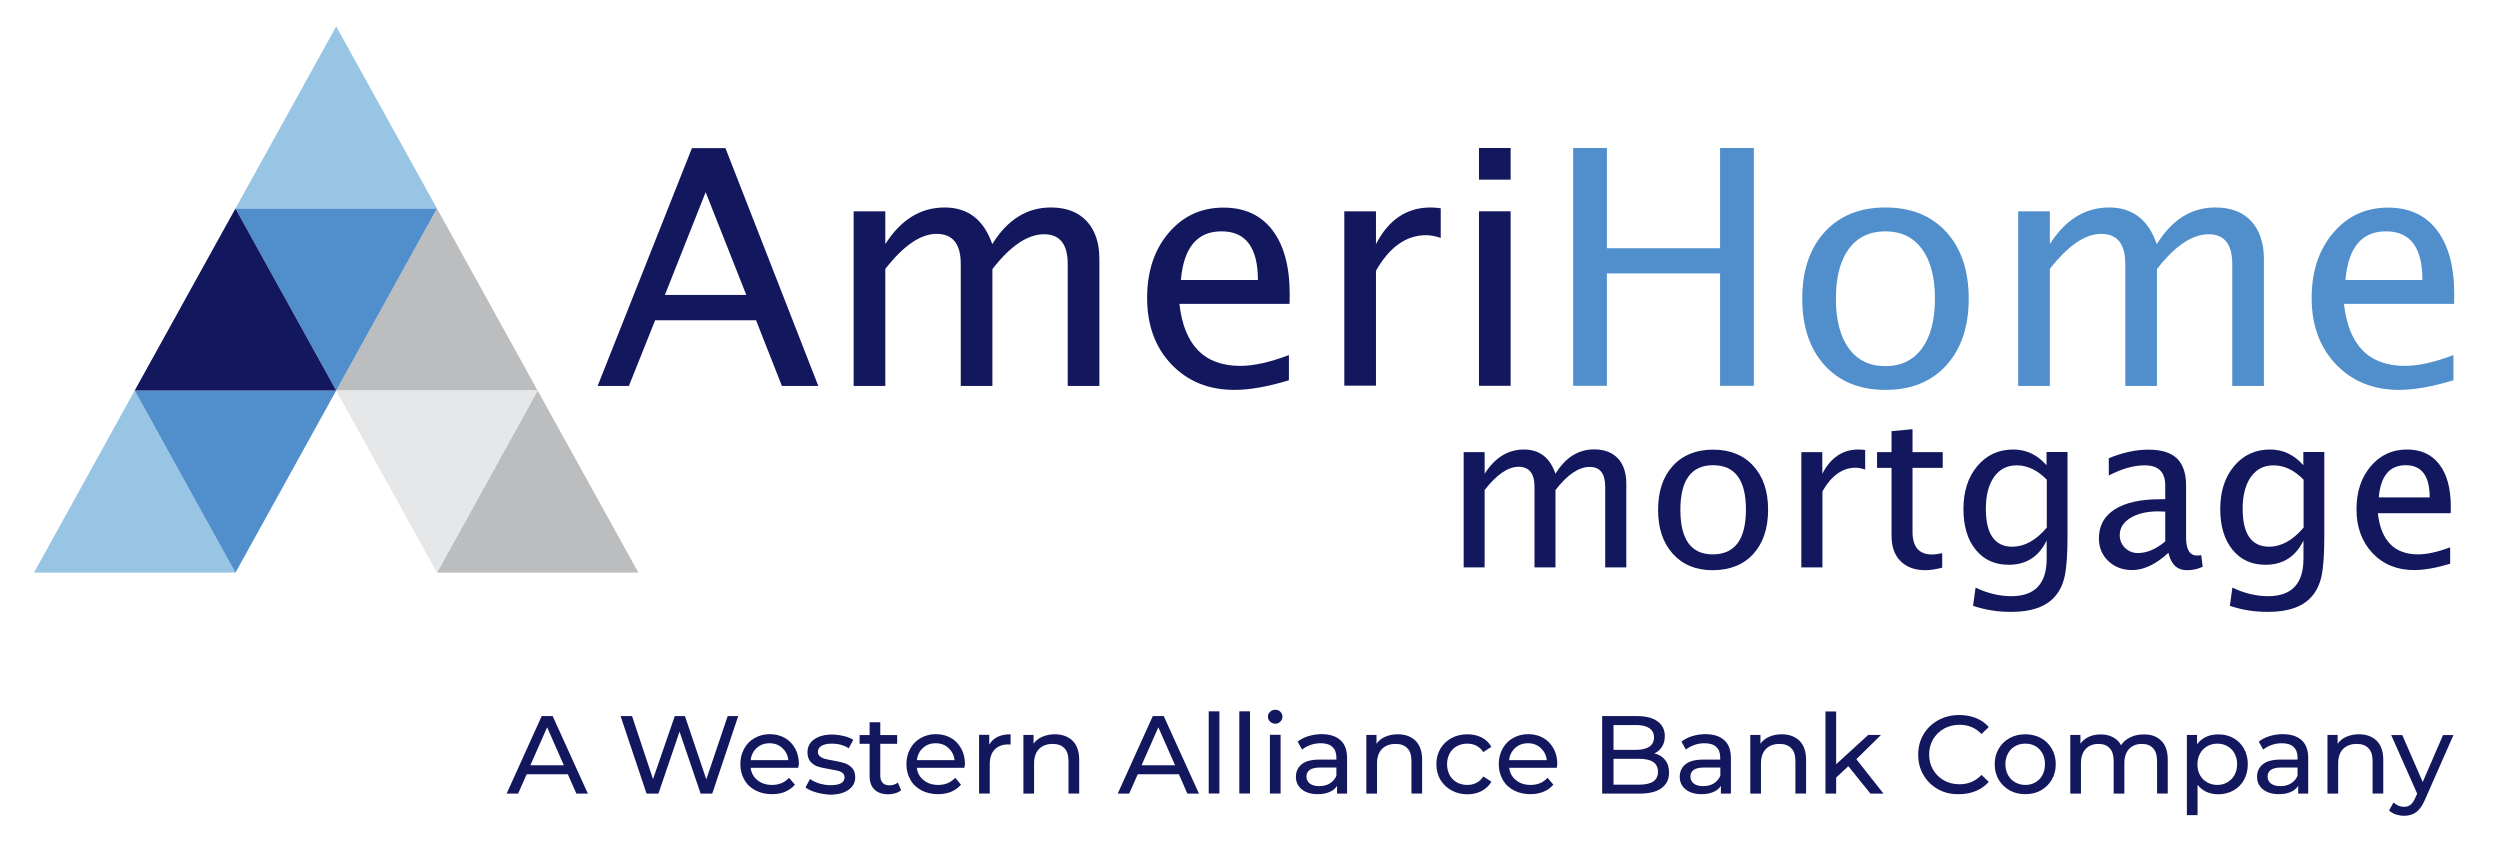 <?xml version="1.0" encoding="utf-8"?>
<!-- Generator: Adobe Illustrator 26.3.1, SVG Export Plug-In . SVG Version: 6.00 Build 0)  -->
<svg version="1.1" xmlns="http://www.w3.org/2000/svg" xmlns:xlink="http://www.w3.org/1999/xlink" x="0px" y="0px"
	 viewBox="0 0 189.54 63.99" style="enable-background:new 0 0 189.54 63.99;" xml:space="preserve">
<style type="text/css">
	.st0{opacity:0.6;fill:#569FD3;}
	.st1{fill:#BBBDBF;}
	.st2{fill:#508FCC;}
	.st3{fill:#E6E7E8;}
	.st4{fill:#12175E;}
	.st5{display:none;}
	.st6{display:inline;}
	.st7{fill:#FFFFFF;}
</style>
<g id="Layer_1">
	<polygon class="st0" points="2.58,43.41 10.21,29.61 17.85,43.41 	"/>
	<polygon class="st1" points="33.13,43.41 40.76,29.61 48.4,43.41 	"/>
	<polygon class="st0" points="17.85,15.81 25.49,2 33.13,15.81 	"/>
	<polygon class="st1" points="25.49,29.61 33.13,15.81 40.76,29.61 	"/>
	<polygon class="st2" points="25.49,29.61 17.85,43.42 10.21,29.61 	"/>
	<polygon class="st3" points="40.76,29.61 33.13,43.42 25.49,29.61 	"/>
	<polygon class="st2" points="33.13,15.81 25.49,29.61 17.85,15.81 	"/>
	<polygon class="st4" points="10.21,29.61 17.85,15.81 25.49,29.61 	"/>
	<g>
		<path class="st4" d="M45.31,29.26l7.15-18.03H55l7.04,18.03h-2.76l-1.96-4.98h-7.65l-1.99,4.98H45.31z M50.41,22.36h6.17
			l-3.08-7.79L50.41,22.36z"/>
		<path class="st4" d="M64.72,29.26V16.02h2.4v2.49c1.17-1.85,2.67-2.78,4.5-2.78c1.77,0,2.97,0.93,3.61,2.78
			c1.14-1.85,2.62-2.78,4.44-2.78c1.16,0,2.07,0.34,2.71,1.03c0.65,0.69,0.97,1.65,0.97,2.88v9.62h-2.4v-9.24
			c0-1.51-0.6-2.26-1.79-2.26c-1.25,0-2.55,0.88-3.92,2.64v8.86h-2.4v-9.25c0-1.52-0.61-2.28-1.83-2.28c-1.21,0-2.51,0.89-3.89,2.66
			v8.87H64.72z"/>
		<path class="st4" d="M97.72,28.83c-1.61,0.49-2.99,0.73-4.13,0.73c-1.96,0-3.55-0.65-4.78-1.94c-1.23-1.29-1.84-2.97-1.84-5.03
			c0-2,0.54-3.65,1.63-4.93c1.08-1.28,2.47-1.92,4.16-1.92c1.6,0,2.84,0.57,3.71,1.71c0.87,1.14,1.31,2.76,1.31,4.86l-0.01,0.73
			h-8.35c0.35,3.14,1.89,4.7,4.62,4.7c1,0,2.23-0.27,3.68-0.82V28.83z M89.53,21.23h5.84c0-2.46-0.92-3.69-2.75-3.69
			C90.77,17.53,89.74,18.77,89.53,21.23z"/>
		<path class="st4" d="M101.92,29.26V16.02h2.4v2.49c0.95-1.85,2.33-2.78,4.14-2.78c0.24,0,0.5,0.02,0.77,0.06v2.25
			c-0.41-0.14-0.78-0.21-1.1-0.21c-1.52,0-2.79,0.9-3.81,2.7v8.71H101.92z"/>
		<path class="st4" d="M112.13,13.62v-2.4h2.4v2.4H112.13z M112.13,29.26V16.02h2.4v13.23H112.13z"/>
		<path class="st2" d="M119.27,29.26V11.22h2.56v7.6h8.58v-7.6h2.56v18.03h-2.56v-8.52h-8.58v8.52H119.27z"/>
		<path class="st2" d="M142.95,29.56c-1.94,0-3.48-0.62-4.61-1.86c-1.13-1.24-1.7-2.93-1.7-5.06c0-2.13,0.57-3.81,1.7-5.05
			c1.13-1.24,2.67-1.86,4.61-1.86s3.48,0.62,4.61,1.86c1.13,1.24,1.7,2.92,1.7,5.05c0,2.13-0.57,3.81-1.7,5.06
			C146.43,28.94,144.89,29.56,142.95,29.56z M142.94,27.76c1.19,0,2.12-0.45,2.77-1.34c0.66-0.89,0.99-2.15,0.99-3.78
			c0-1.62-0.33-2.88-0.99-3.77s-1.58-1.33-2.77-1.33s-2.11,0.44-2.77,1.33c-0.65,0.89-0.98,2.15-0.98,3.77
			c0,1.62,0.33,2.88,0.98,3.78C140.83,27.31,141.75,27.76,142.94,27.76z"/>
		<path class="st2" d="M153.01,29.26V16.02h2.4v2.49c1.17-1.85,2.67-2.78,4.5-2.78c1.77,0,2.97,0.93,3.61,2.78
			c1.14-1.85,2.62-2.78,4.44-2.78c1.16,0,2.07,0.34,2.71,1.03s0.97,1.65,0.97,2.88v9.62h-2.4v-9.24c0-1.51-0.6-2.26-1.79-2.26
			c-1.25,0-2.55,0.88-3.92,2.64v8.86h-2.4v-9.25c0-1.52-0.61-2.28-1.83-2.28c-1.21,0-2.51,0.89-3.89,2.66v8.87H153.01z"/>
		<path class="st2" d="M186.01,28.83c-1.61,0.49-2.99,0.73-4.13,0.73c-1.96,0-3.55-0.65-4.78-1.94c-1.23-1.29-1.84-2.97-1.84-5.03
			c0-2,0.54-3.65,1.63-4.93c1.08-1.28,2.47-1.92,4.16-1.92c1.6,0,2.84,0.57,3.71,1.71c0.87,1.14,1.31,2.76,1.31,4.86l-0.01,0.73
			h-8.35c0.35,3.14,1.89,4.7,4.62,4.7c1,0,2.23-0.27,3.68-0.82V28.83z M177.82,21.23h5.84c0-2.46-0.92-3.69-2.75-3.69
			C179.06,17.53,178.03,18.77,177.82,21.23z"/>
	</g>
	<g>
		<path class="st4" d="M43.05,58.7h-3.12l-0.65,1.47h-0.87l2.66-5.88h0.83l2.67,5.88H43.7L43.05,58.7z M42.75,58.02l-1.27-2.88
			l-1.27,2.88H42.75z"/>
		<path class="st4" d="M55.97,54.29L54,60.17h-0.88l-1.6-4.7l-1.6,4.7h-0.9l-1.97-5.88h0.87l1.59,4.78l1.65-4.78h0.77l1.62,4.8
			l1.62-4.8H55.97z"/>
		<path class="st4" d="M60.52,58.21h-3.61c0.05,0.39,0.22,0.71,0.52,0.94c0.29,0.24,0.66,0.36,1.1,0.36c0.53,0,0.96-0.18,1.29-0.54
			l0.45,0.52c-0.2,0.23-0.45,0.41-0.75,0.54s-0.63,0.18-1,0.18c-0.47,0-0.89-0.1-1.25-0.29c-0.36-0.19-0.65-0.46-0.84-0.81
			c-0.2-0.35-0.3-0.74-0.3-1.18c0-0.43,0.1-0.82,0.29-1.17s0.46-0.62,0.8-0.81c0.34-0.19,0.72-0.29,1.15-0.29
			c0.42,0,0.8,0.1,1.14,0.29c0.33,0.19,0.59,0.46,0.78,0.81s0.28,0.74,0.28,1.19C60.54,58.03,60.53,58.11,60.52,58.21z M57.37,56.71
			c-0.26,0.24-0.41,0.54-0.46,0.92h2.86c-0.04-0.38-0.2-0.68-0.46-0.92s-0.58-0.36-0.97-0.36C57.95,56.35,57.63,56.47,57.37,56.71z"
			/>
		<path class="st4" d="M61.86,60.07c-0.34-0.1-0.6-0.22-0.79-0.37l0.34-0.64c0.2,0.14,0.43,0.25,0.71,0.34
			c0.28,0.08,0.56,0.13,0.85,0.13c0.71,0,1.06-0.2,1.06-0.6c0-0.13-0.05-0.24-0.14-0.32c-0.1-0.08-0.21-0.14-0.36-0.17
			c-0.14-0.04-0.35-0.08-0.61-0.12c-0.36-0.06-0.65-0.12-0.88-0.19s-0.42-0.2-0.58-0.37c-0.16-0.17-0.24-0.42-0.24-0.73
			c0-0.4,0.17-0.73,0.5-0.97c0.34-0.24,0.79-0.37,1.35-0.37c0.3,0,0.59,0.04,0.89,0.11s0.54,0.17,0.73,0.29l-0.34,0.64
			c-0.36-0.23-0.79-0.35-1.29-0.35c-0.34,0-0.6,0.06-0.78,0.17c-0.18,0.11-0.27,0.26-0.27,0.45c0,0.15,0.05,0.26,0.15,0.34
			c0.1,0.08,0.22,0.15,0.37,0.19c0.15,0.04,0.36,0.08,0.63,0.13c0.36,0.06,0.65,0.13,0.87,0.2c0.22,0.07,0.41,0.19,0.57,0.36
			c0.16,0.17,0.24,0.4,0.24,0.71c0,0.4-0.17,0.72-0.52,0.96c-0.34,0.24-0.81,0.36-1.41,0.36C62.54,60.22,62.19,60.17,61.86,60.07z"
			/>
		<path class="st4" d="M68.32,59.91c-0.12,0.1-0.26,0.18-0.44,0.23c-0.17,0.05-0.35,0.08-0.54,0.08c-0.45,0-0.79-0.12-1.04-0.36
			c-0.25-0.24-0.37-0.58-0.37-1.03v-2.44h-0.76v-0.66h0.76v-0.97h0.81v0.97h1.28v0.66h-1.28v2.41c0,0.24,0.06,0.43,0.18,0.55
			c0.12,0.13,0.29,0.19,0.52,0.19c0.25,0,0.46-0.07,0.63-0.21L68.32,59.91z"/>
		<path class="st4" d="M73.12,58.21h-3.61c0.05,0.39,0.22,0.71,0.52,0.94c0.29,0.24,0.66,0.36,1.1,0.36c0.53,0,0.96-0.18,1.29-0.54
			l0.44,0.52c-0.2,0.23-0.45,0.41-0.75,0.54c-0.3,0.12-0.63,0.18-1,0.18c-0.47,0-0.89-0.1-1.25-0.29c-0.36-0.19-0.65-0.46-0.84-0.81
			c-0.2-0.35-0.3-0.74-0.3-1.18c0-0.43,0.1-0.82,0.29-1.17s0.46-0.62,0.8-0.81c0.34-0.19,0.72-0.29,1.15-0.29s0.81,0.1,1.14,0.29
			c0.33,0.19,0.59,0.46,0.78,0.81s0.28,0.74,0.28,1.19C73.14,58.03,73.13,58.11,73.12,58.21z M69.97,56.71
			c-0.26,0.24-0.41,0.54-0.46,0.92h2.86c-0.04-0.38-0.2-0.68-0.46-0.92c-0.26-0.24-0.58-0.36-0.97-0.36
			C70.55,56.35,70.23,56.47,69.97,56.71z"/>
		<path class="st4" d="M75.62,55.87c0.27-0.13,0.61-0.2,1-0.2v0.78c-0.04-0.01-0.11-0.01-0.18-0.01c-0.44,0-0.78,0.13-1.03,0.39
			s-0.37,0.63-0.37,1.11v2.22h-0.81v-4.45H75v0.75C75.14,56.2,75.35,56.01,75.62,55.87z"/>
		<path class="st4" d="M81.32,56.16c0.33,0.33,0.5,0.81,0.5,1.44v2.56h-0.81V57.7c0-0.43-0.1-0.76-0.31-0.97
			c-0.21-0.22-0.5-0.33-0.89-0.33c-0.44,0-0.78,0.13-1.03,0.38s-0.38,0.62-0.38,1.1v2.29h-0.81v-4.45h0.77v0.67
			c0.16-0.23,0.38-0.41,0.66-0.53s0.59-0.19,0.95-0.19C80.53,55.67,80.98,55.84,81.32,56.16z"/>
		<path class="st4" d="M89.38,58.7h-3.12l-0.65,1.47h-0.87l2.66-5.88h0.83l2.67,5.88h-0.88L89.38,58.7z M89.09,58.02l-1.27-2.88
			l-1.27,2.88H89.09z"/>
		<path class="st4" d="M91.64,53.93h0.81v6.23h-0.81V53.93z"/>
		<path class="st4" d="M93.96,53.93h0.81v6.23h-0.81V53.93z"/>
		<path class="st4" d="M96.29,54.71c-0.1-0.1-0.16-0.22-0.16-0.37s0.05-0.27,0.16-0.37c0.1-0.1,0.23-0.16,0.39-0.16
			c0.16,0,0.29,0.05,0.39,0.15c0.1,0.1,0.16,0.22,0.16,0.37c0,0.15-0.05,0.28-0.16,0.38c-0.1,0.1-0.23,0.16-0.39,0.16
			C96.53,54.86,96.4,54.81,96.29,54.71z M96.28,55.71h0.81v4.45h-0.81V55.71z"/>
		<path class="st4" d="M101.64,56.13c0.33,0.3,0.49,0.75,0.49,1.35v2.69h-0.76v-0.59c-0.13,0.21-0.33,0.37-0.58,0.47
			c-0.25,0.11-0.54,0.16-0.89,0.16c-0.5,0-0.9-0.12-1.2-0.36c-0.3-0.24-0.45-0.56-0.45-0.95c0-0.39,0.14-0.71,0.43-0.95
			c0.29-0.24,0.74-0.36,1.36-0.36h1.28v-0.16c0-0.35-0.1-0.61-0.3-0.8c-0.2-0.19-0.5-0.28-0.89-0.28c-0.26,0-0.52,0.04-0.77,0.13
			s-0.46,0.2-0.64,0.35l-0.34-0.6c0.23-0.18,0.5-0.33,0.82-0.42c0.32-0.1,0.66-0.15,1.02-0.15
			C100.84,55.67,101.31,55.82,101.64,56.13z M100.83,59.39c0.22-0.14,0.39-0.33,0.49-0.58v-0.62h-1.24c-0.68,0-1.03,0.23-1.03,0.69
			c0,0.22,0.09,0.4,0.26,0.53c0.17,0.13,0.41,0.19,0.72,0.19C100.34,59.6,100.61,59.53,100.83,59.39z"/>
		<path class="st4" d="M107.32,56.16c0.33,0.33,0.5,0.81,0.5,1.44v2.56h-0.81V57.7c0-0.43-0.1-0.76-0.31-0.97
			c-0.21-0.22-0.5-0.33-0.89-0.33c-0.44,0-0.78,0.13-1.03,0.38s-0.38,0.62-0.38,1.1v2.29h-0.81v-4.45h0.77v0.67
			c0.16-0.23,0.38-0.41,0.66-0.53s0.59-0.19,0.95-0.19C106.54,55.67,106.99,55.84,107.32,56.16z"/>
		<path class="st4" d="M110.04,59.92c-0.36-0.2-0.63-0.47-0.84-0.81c-0.2-0.34-0.3-0.73-0.3-1.17c0-0.44,0.1-0.83,0.3-1.17
			c0.2-0.34,0.48-0.61,0.84-0.81c0.36-0.19,0.76-0.29,1.21-0.29c0.4,0,0.76,0.08,1.08,0.24c0.32,0.16,0.56,0.4,0.74,0.71l-0.61,0.4
			c-0.14-0.21-0.31-0.37-0.52-0.48c-0.21-0.11-0.44-0.16-0.69-0.16c-0.29,0-0.55,0.06-0.79,0.19s-0.42,0.31-0.55,0.55
			c-0.13,0.24-0.2,0.51-0.2,0.82c0,0.31,0.07,0.59,0.2,0.83c0.13,0.24,0.31,0.42,0.55,0.55c0.23,0.13,0.49,0.19,0.79,0.19
			c0.25,0,0.48-0.05,0.69-0.16c0.21-0.11,0.38-0.27,0.52-0.48l0.61,0.39c-0.17,0.31-0.42,0.54-0.74,0.71s-0.68,0.25-1.08,0.25
			C110.8,60.22,110.4,60.12,110.04,59.92z"/>
		<path class="st4" d="M118.03,58.21h-3.61c0.05,0.39,0.22,0.71,0.52,0.94c0.29,0.24,0.66,0.36,1.1,0.36c0.53,0,0.96-0.18,1.29-0.54
			l0.44,0.52c-0.2,0.23-0.45,0.41-0.75,0.54c-0.3,0.12-0.63,0.18-1,0.18c-0.47,0-0.89-0.1-1.25-0.29c-0.36-0.19-0.65-0.46-0.84-0.81
			c-0.2-0.35-0.3-0.74-0.3-1.18c0-0.43,0.1-0.82,0.29-1.17s0.46-0.62,0.8-0.81c0.34-0.19,0.72-0.29,1.15-0.29s0.81,0.1,1.14,0.29
			c0.33,0.19,0.59,0.46,0.78,0.81s0.28,0.74,0.28,1.19C118.04,58.03,118.04,58.11,118.03,58.21z M114.87,56.71
			c-0.26,0.24-0.41,0.54-0.46,0.92h2.86c-0.04-0.38-0.2-0.68-0.46-0.92c-0.26-0.24-0.58-0.36-0.97-0.36
			C115.46,56.35,115.13,56.47,114.87,56.71z"/>
		<path class="st4" d="M126.25,57.63c0.2,0.25,0.29,0.56,0.29,0.95c0,0.51-0.19,0.9-0.58,1.18s-0.94,0.41-1.68,0.41h-2.81v-5.88
			h2.64c0.67,0,1.19,0.13,1.56,0.4c0.37,0.27,0.55,0.64,0.55,1.12c0,0.31-0.07,0.57-0.21,0.8s-0.33,0.39-0.58,0.51
			C125.79,57.21,126.06,57.38,126.25,57.63z M122.33,54.97v1.88h1.72c0.43,0,0.76-0.08,1-0.24c0.23-0.16,0.35-0.39,0.35-0.7
			s-0.12-0.54-0.35-0.7c-0.23-0.16-0.56-0.24-1-0.24H122.33z M125.34,59.25c0.24-0.16,0.36-0.4,0.36-0.74
			c0-0.66-0.48-0.98-1.44-0.98h-1.93v1.96h1.93C124.74,59.49,125.1,59.41,125.34,59.25z"/>
		<path class="st4" d="M130.74,56.13c0.33,0.3,0.49,0.75,0.49,1.35v2.69h-0.76v-0.59c-0.13,0.21-0.33,0.37-0.58,0.47
			c-0.25,0.11-0.54,0.16-0.89,0.16c-0.5,0-0.9-0.12-1.2-0.36c-0.3-0.24-0.45-0.56-0.45-0.95c0-0.39,0.14-0.71,0.43-0.95
			c0.29-0.24,0.74-0.36,1.36-0.36h1.28v-0.16c0-0.35-0.1-0.61-0.3-0.8c-0.2-0.19-0.5-0.28-0.89-0.28c-0.26,0-0.52,0.04-0.77,0.13
			s-0.46,0.2-0.64,0.35l-0.34-0.6c0.23-0.18,0.5-0.33,0.82-0.42c0.32-0.1,0.66-0.15,1.02-0.15
			C129.94,55.67,130.41,55.82,130.74,56.13z M129.94,59.39c0.22-0.14,0.39-0.33,0.49-0.58v-0.62h-1.24c-0.68,0-1.03,0.23-1.03,0.69
			c0,0.22,0.09,0.4,0.26,0.53c0.17,0.13,0.41,0.19,0.72,0.19C129.45,59.6,129.71,59.53,129.94,59.39z"/>
		<path class="st4" d="M136.43,56.16c0.33,0.33,0.5,0.81,0.5,1.44v2.56h-0.81V57.7c0-0.43-0.1-0.76-0.31-0.97
			c-0.21-0.22-0.5-0.33-0.89-0.33c-0.44,0-0.78,0.13-1.03,0.38s-0.38,0.62-0.38,1.1v2.29h-0.81v-4.45h0.77v0.67
			c0.16-0.23,0.38-0.41,0.66-0.53s0.59-0.19,0.95-0.19C135.65,55.67,136.09,55.84,136.43,56.16z"/>
		<path class="st4" d="M140.13,58.09l-0.92,0.86v1.22h-0.81v-6.23h0.81v4l2.43-2.22h0.97l-1.87,1.84l2.06,2.61h-0.99L140.13,58.09z"
			/>
		<path class="st4" d="M146.94,59.84c-0.47-0.26-0.84-0.62-1.11-1.08s-0.4-0.97-0.4-1.54s0.13-1.08,0.4-1.54s0.64-0.81,1.12-1.08
			c0.48-0.26,1.01-0.39,1.6-0.39c0.46,0,0.88,0.08,1.26,0.23c0.38,0.15,0.71,0.38,0.97,0.68l-0.55,0.53
			c-0.44-0.46-0.99-0.7-1.66-0.7c-0.44,0-0.83,0.1-1.18,0.29c-0.35,0.2-0.63,0.47-0.83,0.81c-0.2,0.34-0.3,0.73-0.3,1.16
			s0.1,0.81,0.3,1.15c0.2,0.34,0.47,0.61,0.83,0.81c0.35,0.2,0.75,0.29,1.18,0.29c0.66,0,1.21-0.24,1.66-0.71l0.55,0.53
			c-0.27,0.3-0.59,0.53-0.98,0.69s-0.8,0.24-1.26,0.24C147.94,60.23,147.41,60.1,146.94,59.84z"/>
		<path class="st4" d="M152.36,59.92c-0.35-0.2-0.63-0.47-0.83-0.81c-0.2-0.34-0.3-0.73-0.3-1.17c0-0.44,0.1-0.83,0.3-1.17
			c0.2-0.34,0.47-0.61,0.83-0.81c0.35-0.19,0.75-0.29,1.19-0.29s0.84,0.1,1.19,0.29c0.35,0.19,0.62,0.46,0.82,0.81
			c0.2,0.34,0.3,0.74,0.3,1.17c0,0.44-0.1,0.83-0.3,1.17c-0.2,0.34-0.47,0.61-0.82,0.81c-0.35,0.2-0.75,0.29-1.19,0.29
			S152.71,60.12,152.36,59.92z M154.32,59.31c0.23-0.13,0.41-0.32,0.53-0.55c0.13-0.24,0.19-0.51,0.19-0.82
			c0-0.31-0.06-0.58-0.19-0.82c-0.13-0.24-0.31-0.42-0.53-0.55c-0.23-0.13-0.48-0.19-0.77-0.19c-0.29,0-0.54,0.06-0.77,0.19
			c-0.23,0.13-0.41,0.31-0.54,0.55c-0.13,0.24-0.2,0.51-0.2,0.82c0,0.31,0.07,0.58,0.2,0.82c0.13,0.24,0.31,0.42,0.54,0.55
			c0.23,0.13,0.48,0.2,0.77,0.2C153.84,59.51,154.09,59.45,154.32,59.31z"/>
		<path class="st4" d="M163.86,56.16c0.33,0.32,0.49,0.81,0.49,1.44v2.56h-0.81V57.7c0-0.43-0.1-0.76-0.3-0.97
			c-0.2-0.22-0.48-0.33-0.85-0.33c-0.41,0-0.73,0.13-0.97,0.38c-0.24,0.25-0.36,0.62-0.36,1.1v2.29h-0.81V57.7
			c0-0.43-0.1-0.76-0.3-0.97c-0.2-0.22-0.48-0.33-0.85-0.33c-0.41,0-0.73,0.13-0.97,0.38c-0.24,0.25-0.36,0.62-0.36,1.1v2.29h-0.81
			v-4.45h0.77v0.66c0.16-0.23,0.38-0.4,0.64-0.52c0.26-0.12,0.56-0.18,0.9-0.18c0.35,0,0.66,0.07,0.92,0.21
			c0.27,0.14,0.48,0.34,0.62,0.61c0.17-0.26,0.4-0.46,0.7-0.6c0.3-0.15,0.64-0.22,1.01-0.22C163.08,55.67,163.53,55.83,163.86,56.16
			z"/>
		<path class="st4" d="M169.33,55.96c0.34,0.19,0.61,0.46,0.8,0.8c0.19,0.34,0.29,0.74,0.29,1.18c0,0.45-0.1,0.84-0.29,1.19
			c-0.19,0.34-0.46,0.61-0.8,0.8c-0.34,0.19-0.73,0.29-1.16,0.29c-0.32,0-0.61-0.06-0.88-0.18c-0.27-0.12-0.49-0.3-0.68-0.54v2.3
			h-0.81v-6.08h0.77v0.71c0.18-0.25,0.41-0.43,0.68-0.56s0.58-0.19,0.91-0.19C168.6,55.67,168.99,55.77,169.33,55.96z M168.87,59.31
			c0.23-0.13,0.41-0.32,0.54-0.55c0.13-0.24,0.2-0.51,0.2-0.82c0-0.31-0.07-0.58-0.2-0.82c-0.13-0.24-0.31-0.42-0.54-0.55
			s-0.48-0.19-0.77-0.19c-0.28,0-0.53,0.07-0.76,0.2c-0.23,0.13-0.41,0.31-0.54,0.55c-0.13,0.24-0.2,0.51-0.2,0.81
			c0,0.31,0.06,0.58,0.19,0.82c0.13,0.24,0.31,0.42,0.54,0.55s0.48,0.2,0.76,0.2C168.39,59.51,168.64,59.45,168.87,59.31z"/>
		<path class="st4" d="M174.51,56.13c0.33,0.3,0.49,0.75,0.49,1.35v2.69h-0.76v-0.59c-0.13,0.21-0.33,0.37-0.58,0.47
			c-0.25,0.11-0.54,0.16-0.89,0.16c-0.5,0-0.9-0.12-1.2-0.36c-0.3-0.24-0.45-0.56-0.45-0.95c0-0.39,0.14-0.71,0.43-0.95
			c0.29-0.24,0.74-0.36,1.36-0.36h1.28v-0.16c0-0.35-0.1-0.61-0.3-0.8c-0.2-0.19-0.5-0.28-0.89-0.28c-0.26,0-0.52,0.04-0.77,0.13
			s-0.46,0.2-0.64,0.35l-0.34-0.6c0.23-0.18,0.5-0.33,0.82-0.42c0.32-0.1,0.66-0.15,1.02-0.15
			C173.71,55.67,174.18,55.82,174.51,56.13z M173.7,59.39c0.22-0.14,0.39-0.33,0.49-0.58v-0.62h-1.24c-0.68,0-1.03,0.23-1.03,0.69
			c0,0.22,0.09,0.4,0.26,0.53c0.17,0.13,0.41,0.19,0.72,0.19C173.21,59.6,173.48,59.53,173.7,59.39z"/>
		<path class="st4" d="M180.19,56.16c0.33,0.33,0.5,0.81,0.5,1.44v2.56h-0.81V57.7c0-0.43-0.1-0.76-0.31-0.97
			c-0.21-0.22-0.5-0.33-0.89-0.33c-0.44,0-0.78,0.13-1.03,0.38s-0.38,0.62-0.38,1.1v2.29h-0.81v-4.45h0.77v0.67
			c0.16-0.23,0.38-0.41,0.66-0.53s0.59-0.19,0.95-0.19C179.41,55.67,179.86,55.84,180.19,56.16z"/>
		<path class="st4" d="M186.02,55.71l-2.16,4.9c-0.19,0.45-0.41,0.77-0.67,0.96c-0.25,0.18-0.56,0.28-0.92,0.28
			c-0.22,0-0.43-0.04-0.63-0.1c-0.2-0.07-0.37-0.17-0.51-0.31l0.34-0.6c0.23,0.22,0.5,0.33,0.8,0.33c0.2,0,0.36-0.05,0.49-0.16
			c0.13-0.1,0.25-0.28,0.36-0.53l0.14-0.31l-1.97-4.44h0.84l1.55,3.56l1.54-3.56H186.02z"/>
	</g>
	<g>
		<path class="st4" d="M110.97,43.03v-8.75h1.59v1.64c0.77-1.22,1.77-1.84,2.98-1.84c1.17,0,1.97,0.61,2.39,1.84
			c0.75-1.23,1.73-1.85,2.93-1.85c0.77,0,1.37,0.23,1.8,0.68c0.42,0.45,0.64,1.09,0.64,1.91v6.36h-1.6v-6.12c0-1-0.39-1.5-1.18-1.5
			c-0.82,0-1.68,0.58-2.59,1.75v5.87h-1.59v-6.12c0-1-0.4-1.51-1.21-1.51c-0.8,0-1.66,0.59-2.57,1.76v5.87H110.97z"/>
		<path class="st4" d="M129.83,43.23c-1.25,0-2.25-0.41-3-1.24c-0.75-0.83-1.12-1.94-1.12-3.33c0-1.41,0.37-2.52,1.12-3.34
			c0.75-0.82,1.77-1.23,3.05-1.23c1.28,0,2.3,0.41,3.05,1.23c0.75,0.82,1.12,1.93,1.12,3.32c0,1.43-0.38,2.55-1.13,3.37
			C132.18,42.82,131.14,43.23,129.83,43.23z M129.85,42.03c1.68,0,2.52-1.13,2.52-3.4c0-2.24-0.83-3.36-2.49-3.36
			c-1.65,0-2.48,1.13-2.48,3.38C127.4,40.91,128.22,42.03,129.85,42.03z"/>
		<path class="st4" d="M136.57,43.03v-8.75h1.59v1.64c0.63-1.22,1.54-1.84,2.74-1.84c0.16,0,0.33,0.01,0.51,0.04v1.48
			c-0.27-0.09-0.52-0.14-0.72-0.14c-1,0-1.84,0.6-2.52,1.79v5.77H136.57z"/>
		<path class="st4" d="M145.98,43.23c-0.81,0-1.43-0.23-1.89-0.69s-0.68-1.1-0.68-1.93v-5.14h-1.1v-1.19h1.1v-1.59l1.59-0.15v1.74
			h2.29v1.19h-2.29v4.85c0,1.14,0.49,1.72,1.48,1.72c0.21,0,0.46-0.03,0.77-0.1v1.1C146.77,43.16,146.34,43.23,145.98,43.23z"/>
		<path class="st4" d="M149.59,45.93l0.19-1.38c0.92,0.44,1.82,0.65,2.71,0.65c1.79,0,2.68-0.95,2.68-2.84v-1.38
			c-0.59,1.22-1.55,1.84-2.88,1.84c-1.05,0-1.88-0.38-2.5-1.14c-0.62-0.76-0.93-1.79-0.93-3.09c0-1.33,0.35-2.42,1.05-3.25
			c0.7-0.84,1.61-1.26,2.73-1.26c0.98,0,1.82,0.4,2.52,1.19v-1h1.59v6.36c0,1.37-0.07,2.38-0.21,3.04c-0.14,0.66-0.41,1.2-0.8,1.62
			c-0.69,0.74-1.77,1.1-3.23,1.1C151.51,46.4,150.53,46.25,149.59,45.93z M155.18,40v-3.63c-0.7-0.72-1.46-1.09-2.28-1.09
			c-0.73,0-1.3,0.29-1.72,0.88c-0.41,0.59-0.62,1.39-0.62,2.41c0,1.92,0.67,2.88,2.02,2.88C153.5,41.44,154.37,40.96,155.18,40z"/>
		<path class="st4" d="M164.4,41.91c-0.95,0.88-1.87,1.31-2.75,1.31c-0.72,0-1.33-0.23-1.8-0.68c-0.48-0.45-0.72-1.03-0.72-1.72
			c0-0.96,0.4-1.69,1.2-2.2c0.8-0.51,1.95-0.77,3.45-0.77h0.38V36.8c0-1.02-0.52-1.52-1.56-1.52c-0.84,0-1.74,0.26-2.72,0.77v-1.31
			c1.07-0.44,2.07-0.65,3-0.65c0.98,0,1.7,0.22,2.16,0.66c0.46,0.44,0.7,1.13,0.7,2.05v3.96c0,0.91,0.28,1.36,0.84,1.36
			c0.07,0,0.17-0.01,0.31-0.03l0.11,0.88c-0.36,0.17-0.76,0.26-1.19,0.26C165.07,43.23,164.6,42.79,164.4,41.91z M164.16,41.05
			v-2.26l-0.53-0.02c-0.87,0-1.57,0.17-2.11,0.5c-0.54,0.33-0.81,0.76-0.81,1.3c0,0.38,0.13,0.7,0.4,0.97
			c0.27,0.26,0.6,0.39,0.98,0.39C162.76,41.93,163.45,41.64,164.16,41.05z"/>
		<path class="st4" d="M169.06,45.93l0.19-1.38c0.92,0.44,1.82,0.65,2.71,0.65c1.79,0,2.68-0.95,2.68-2.84v-1.38
			c-0.59,1.22-1.55,1.84-2.88,1.84c-1.05,0-1.88-0.38-2.5-1.14c-0.62-0.76-0.93-1.79-0.93-3.09c0-1.33,0.35-2.42,1.05-3.25
			c0.7-0.84,1.61-1.26,2.73-1.26c0.98,0,1.82,0.4,2.52,1.19v-1h1.59v6.36c0,1.37-0.07,2.38-0.21,3.04c-0.14,0.66-0.41,1.2-0.8,1.62
			c-0.69,0.74-1.77,1.1-3.23,1.1C170.97,46.4,170,46.25,169.06,45.93z M174.65,40v-3.63c-0.7-0.72-1.46-1.09-2.28-1.09
			c-0.73,0-1.3,0.29-1.72,0.88c-0.41,0.59-0.62,1.39-0.62,2.41c0,1.92,0.67,2.88,2.02,2.88C172.97,41.44,173.83,40.96,174.65,40z"/>
		<path class="st4" d="M185.76,42.74c-1.06,0.32-1.97,0.48-2.73,0.48c-1.29,0-2.34-0.43-3.15-1.28c-0.81-0.86-1.22-1.97-1.22-3.33
			c0-1.33,0.36-2.41,1.08-3.26s1.63-1.27,2.75-1.27c1.06,0,1.88,0.38,2.45,1.13c0.58,0.75,0.87,1.82,0.87,3.21l-0.01,0.49h-5.52
			c0.23,2.08,1.25,3.12,3.05,3.12c0.66,0,1.47-0.18,2.43-0.53V42.74z M180.35,37.71h3.86c0-1.63-0.61-2.44-1.82-2.44
			C181.17,35.27,180.49,36.08,180.35,37.71z"/>
	</g>
</g>
<g id="Layer_2" class="st5">
	<g class="st6">
		<path class="st7" d="M45.3,29.25l7.15-18.03h2.53l7.04,18.03h-2.76l-1.96-4.98h-7.65l-1.99,4.98H45.3z M50.4,22.36h6.17
			l-3.08-7.79L50.4,22.36z"/>
		<path class="st7" d="M64.71,29.25V16.02h2.4v2.49c1.17-1.85,2.67-2.78,4.5-2.78c1.77,0,2.97,0.93,3.61,2.78
			c1.14-1.85,2.62-2.78,4.44-2.78c1.16,0,2.07,0.34,2.71,1.03c0.65,0.69,0.97,1.65,0.97,2.88v9.62h-2.4v-9.24
			c0-1.51-0.6-2.26-1.79-2.26c-1.25,0-2.55,0.88-3.92,2.64v8.86h-2.4V20c0-1.52-0.61-2.28-1.83-2.28c-1.21,0-2.51,0.89-3.89,2.66
			v8.87H64.71z"/>
		<path class="st7" d="M97.71,28.83c-1.61,0.49-2.99,0.73-4.13,0.73c-1.96,0-3.55-0.65-4.78-1.94c-1.23-1.29-1.84-2.97-1.84-5.03
			c0-2,0.54-3.65,1.63-4.93c1.08-1.28,2.47-1.92,4.16-1.92c1.6,0,2.84,0.57,3.71,1.71c0.87,1.14,1.31,2.76,1.31,4.86l-0.01,0.73
			h-8.35c0.35,3.14,1.89,4.7,4.62,4.7c1,0,2.23-0.27,3.68-0.82V28.83z M89.52,21.22h5.84c0-2.46-0.92-3.69-2.75-3.69
			C90.76,17.53,89.73,18.76,89.52,21.22z"/>
		<path class="st7" d="M101.91,29.25V16.02h2.4v2.49c0.95-1.85,2.33-2.78,4.14-2.78c0.24,0,0.5,0.02,0.77,0.06v2.25
			c-0.41-0.14-0.78-0.21-1.1-0.21c-1.52,0-2.79,0.9-3.81,2.7v8.71H101.91z"/>
		<path class="st7" d="M112.12,13.62v-2.4h2.4v2.4H112.12z M112.12,29.25V16.02h2.4v13.23H112.12z"/>
		<path class="st7" d="M119.26,29.25V11.22h2.56v7.6h8.58v-7.6h2.56v18.03h-2.56v-8.52h-8.58v8.52H119.26z"/>
		<path class="st7" d="M142.94,29.56c-1.94,0-3.48-0.62-4.61-1.86c-1.13-1.24-1.7-2.93-1.7-5.06c0-2.13,0.57-3.81,1.7-5.05
			c1.13-1.24,2.67-1.86,4.61-1.86s3.48,0.62,4.61,1.86c1.13,1.24,1.7,2.92,1.7,5.05c0,2.13-0.57,3.81-1.7,5.06
			C146.42,28.94,144.88,29.56,142.94,29.56z M142.93,27.75c1.19,0,2.12-0.45,2.77-1.34c0.66-0.89,0.99-2.15,0.99-3.78
			c0-1.62-0.33-2.88-0.99-3.77s-1.58-1.33-2.77-1.33s-2.11,0.44-2.77,1.33c-0.65,0.89-0.98,2.15-0.98,3.77
			c0,1.62,0.33,2.88,0.98,3.78C140.82,27.31,141.74,27.75,142.93,27.75z"/>
		<path class="st7" d="M153,29.25V16.02h2.4v2.49c1.17-1.85,2.67-2.78,4.5-2.78c1.77,0,2.97,0.93,3.61,2.78
			c1.14-1.85,2.62-2.78,4.44-2.78c1.16,0,2.07,0.34,2.71,1.03s0.97,1.65,0.97,2.88v9.62h-2.4v-9.24c0-1.51-0.6-2.26-1.79-2.26
			c-1.25,0-2.55,0.88-3.92,2.64v8.86h-2.4V20c0-1.52-0.61-2.28-1.83-2.28c-1.21,0-2.51,0.89-3.89,2.66v8.87H153z"/>
		<path class="st7" d="M186,28.83c-1.61,0.49-2.99,0.73-4.13,0.73c-1.96,0-3.55-0.65-4.78-1.94c-1.23-1.29-1.84-2.97-1.84-5.03
			c0-2,0.54-3.65,1.63-4.93c1.08-1.28,2.47-1.92,4.16-1.92c1.6,0,2.84,0.57,3.71,1.71c0.87,1.14,1.31,2.76,1.31,4.86l-0.01,0.73
			h-8.35c0.35,3.14,1.89,4.7,4.62,4.7c1,0,2.23-0.27,3.68-0.82V28.83z M177.81,21.22h5.84c0-2.46-0.92-3.69-2.75-3.69
			C179.05,17.53,178.02,18.76,177.81,21.22z"/>
	</g>
	<g class="st6">
		<path class="st7" d="M75.11,43.21c-1.18,0-2.16-0.44-2.94-1.31C71.39,41.02,71,39.91,71,38.58c0-1.42,0.38-2.53,1.16-3.33
			c0.77-0.79,1.85-1.19,3.23-1.19c0.68,0,1.44,0.09,2.29,0.28v1.33c-0.9-0.26-1.63-0.39-2.19-0.39c-0.81,0-1.46,0.3-1.95,0.91
			c-0.49,0.61-0.74,1.42-0.74,2.44c0,0.98,0.25,1.78,0.76,2.38c0.5,0.61,1.17,0.91,1.98,0.91c0.73,0,1.47-0.18,2.24-0.56v1.37
			C76.74,43.05,75.85,43.21,75.11,43.21z"/>
		<path class="st7" d="M83.6,43.21c-1.25,0-2.25-0.42-3-1.25c-0.75-0.83-1.12-1.94-1.12-3.33c0-1.41,0.37-2.52,1.12-3.34
			c0.75-0.82,1.77-1.23,3.05-1.23c1.28,0,2.3,0.41,3.05,1.23c0.75,0.82,1.12,1.93,1.12,3.32c0,1.43-0.38,2.55-1.13,3.37
			S84.91,43.21,83.6,43.21z M83.62,42.01c1.68,0,2.52-1.13,2.52-3.4c0-2.24-0.83-3.36-2.49-3.36c-1.65,0-2.48,1.13-2.48,3.38
			C81.17,40.88,81.99,42.01,83.62,42.01z"/>
		<path class="st7" d="M90.34,43v-8.75h1.59v1.64c0.63-1.22,1.54-1.84,2.74-1.84c0.16,0,0.33,0.01,0.51,0.04v1.48
			c-0.27-0.09-0.52-0.14-0.72-0.14c-1,0-1.84,0.6-2.52,1.79V43H90.34z"/>
		<path class="st7" d="M97.13,43v-8.75h1.59v1.64c0.63-1.22,1.54-1.84,2.74-1.84c0.16,0,0.33,0.01,0.51,0.04v1.48
			c-0.27-0.09-0.52-0.14-0.72-0.14c-1,0-1.84,0.6-2.52,1.79V43H97.13z"/>
		<path class="st7" d="M110.33,42.72c-1.06,0.32-1.97,0.48-2.73,0.48c-1.29,0-2.34-0.43-3.15-1.29c-0.81-0.86-1.22-1.97-1.22-3.33
			c0-1.33,0.36-2.41,1.08-3.26s1.63-1.27,2.75-1.27c1.06,0,1.88,0.38,2.45,1.13c0.58,0.75,0.87,1.82,0.87,3.21l-0.01,0.49h-5.52
			c0.23,2.08,1.25,3.12,3.05,3.12c0.66,0,1.47-0.18,2.43-0.53V42.72z M104.91,37.69h3.86c0-1.63-0.61-2.44-1.82-2.44
			C105.73,35.25,105.05,36.06,104.91,37.69z"/>
		<path class="st7" d="M115.46,43.21c-0.72,0-1.61-0.17-2.64-0.51v-1.46c1.04,0.52,1.94,0.77,2.71,0.77c0.46,0,0.83-0.12,1.14-0.37
			s0.45-0.56,0.45-0.93c0-0.54-0.42-0.99-1.26-1.35l-0.93-0.39c-1.37-0.57-2.05-1.39-2.05-2.46c0-0.76,0.27-1.36,0.81-1.8
			c0.54-0.44,1.28-0.66,2.22-0.66c0.49,0,1.09,0.07,1.81,0.2l0.33,0.06v1.32c-0.89-0.26-1.59-0.4-2.11-0.4
			c-1.02,0-1.53,0.37-1.53,1.11c0,0.48,0.39,0.88,1.16,1.21l0.77,0.32c0.86,0.37,1.48,0.75,1.84,1.16c0.36,0.41,0.54,0.91,0.54,1.52
			c0,0.77-0.3,1.4-0.91,1.89C117.18,42.96,116.4,43.21,115.46,43.21z"/>
		<path class="st7" d="M121.58,46.19V34.25h1.59v1.64c0.65-1.22,1.62-1.84,2.92-1.84c1.05,0,1.88,0.38,2.49,1.15
			c0.6,0.77,0.91,1.82,0.91,3.15c0,1.45-0.34,2.62-1.03,3.51c-0.69,0.89-1.59,1.33-2.7,1.33c-1.04,0-1.9-0.4-2.59-1.19v4.17H121.58z
			 M123.17,40.92c0.82,0.73,1.6,1.1,2.34,1.1c1.53,0,2.29-1.16,2.29-3.49c0-2.05-0.68-3.08-2.03-3.08c-0.89,0-1.75,0.48-2.59,1.44
			V40.92z"/>
		<path class="st7" d="M135.43,43.21c-1.25,0-2.25-0.42-3-1.25c-0.75-0.83-1.12-1.94-1.12-3.33c0-1.41,0.37-2.52,1.12-3.34
			c0.75-0.82,1.77-1.23,3.05-1.23c1.28,0,2.3,0.41,3.05,1.23c0.75,0.82,1.12,1.93,1.12,3.32c0,1.43-0.38,2.55-1.13,3.37
			S136.74,43.21,135.43,43.21z M135.45,42.01c1.68,0,2.52-1.13,2.52-3.4c0-2.24-0.83-3.36-2.49-3.36c-1.65,0-2.48,1.13-2.48,3.38
			C133,40.88,133.82,42.01,135.45,42.01z"/>
		<path class="st7" d="M142.17,43v-8.75h1.59v1.64c0.84-1.22,1.86-1.84,3.08-1.84c0.76,0,1.36,0.24,1.81,0.72
			c0.45,0.48,0.68,1.13,0.68,1.94V43h-1.59v-5.77c0-0.65-0.1-1.11-0.29-1.39c-0.19-0.28-0.51-0.42-0.95-0.42
			c-0.97,0-1.89,0.64-2.75,1.91V43H142.17z"/>
		<path class="st7" d="M158.06,43v-1.64c-0.64,1.23-1.62,1.84-2.92,1.84c-1.05,0-1.88-0.38-2.49-1.15c-0.6-0.77-0.91-1.82-0.91-3.15
			c0-1.46,0.34-2.63,1.03-3.51c0.68-0.89,1.58-1.33,2.7-1.33c1.04,0,1.9,0.4,2.58,1.19v-4.97h1.59V43H158.06z M158.06,36.34
			c-0.82-0.72-1.6-1.09-2.34-1.09c-1.52,0-2.28,1.16-2.28,3.49c0,2.05,0.68,3.07,2.03,3.07c0.88,0,1.74-0.48,2.59-1.44V36.34z"/>
		<path class="st7" d="M169.27,42.72c-1.06,0.32-1.97,0.48-2.73,0.48c-1.29,0-2.34-0.43-3.15-1.29c-0.81-0.86-1.22-1.97-1.22-3.33
			c0-1.33,0.36-2.41,1.08-3.26s1.63-1.27,2.75-1.27c1.06,0,1.88,0.38,2.45,1.13c0.58,0.75,0.87,1.82,0.87,3.21l-0.01,0.49h-5.52
			c0.23,2.08,1.25,3.12,3.05,3.12c0.66,0,1.47-0.18,2.43-0.53V42.72z M163.86,37.69h3.86c0-1.63-0.61-2.44-1.82-2.44
			C164.68,35.25,164,36.06,163.86,37.69z"/>
		<path class="st7" d="M172.08,43v-8.75h1.59v1.64c0.84-1.22,1.86-1.84,3.08-1.84c0.76,0,1.36,0.24,1.81,0.72
			c0.45,0.48,0.68,1.13,0.68,1.94V43h-1.59v-5.77c0-0.65-0.1-1.11-0.29-1.39c-0.19-0.28-0.51-0.42-0.95-0.42
			c-0.97,0-1.89,0.64-2.75,1.91V43H172.08z"/>
		<path class="st7" d="M184.98,43.21c-0.81,0-1.43-0.23-1.89-0.69s-0.68-1.1-0.68-1.93v-5.14h-1.1v-1.19h1.1v-1.59l1.59-0.15v1.74
			h2.29v1.19h-2.29v4.85c0,1.14,0.49,1.72,1.48,1.72c0.21,0,0.46-0.04,0.77-0.1V43C185.77,43.14,185.34,43.21,184.98,43.21z"/>
	</g>
	<g class="st6">
		<path class="st7" d="M43.04,58.7h-3.12l-0.65,1.47h-0.87l2.66-5.88h0.83l2.67,5.88h-0.88L43.04,58.7z M42.75,58.03l-1.27-2.88
			l-1.27,2.88H42.75z"/>
		<path class="st7" d="M55.96,54.29L54,60.17h-0.88l-1.6-4.7l-1.6,4.7h-0.9l-1.97-5.88h0.87l1.59,4.78l1.65-4.78h0.77l1.62,4.8
			l1.62-4.8H55.96z"/>
		<path class="st7" d="M60.52,58.21H56.9c0.05,0.39,0.22,0.71,0.52,0.95s0.66,0.36,1.1,0.36c0.53,0,0.96-0.18,1.29-0.54l0.45,0.52
			c-0.2,0.24-0.45,0.42-0.75,0.54s-0.63,0.18-1,0.18c-0.47,0-0.89-0.1-1.25-0.29c-0.36-0.19-0.65-0.46-0.84-0.81
			c-0.2-0.35-0.3-0.74-0.3-1.18c0-0.43,0.1-0.82,0.29-1.17c0.19-0.35,0.46-0.62,0.8-0.81s0.72-0.29,1.15-0.29
			c0.42,0,0.8,0.1,1.14,0.29s0.59,0.46,0.78,0.81c0.19,0.35,0.28,0.75,0.28,1.19C60.53,58.03,60.53,58.11,60.52,58.21z M57.36,56.71
			c-0.26,0.24-0.41,0.54-0.46,0.92h2.86c-0.04-0.38-0.2-0.68-0.46-0.92c-0.26-0.24-0.58-0.36-0.97-0.36
			C57.95,56.36,57.62,56.47,57.36,56.71z"/>
		<path class="st7" d="M61.85,60.07c-0.34-0.1-0.6-0.22-0.79-0.37l0.34-0.64c0.2,0.14,0.43,0.25,0.71,0.34
			c0.28,0.08,0.56,0.13,0.85,0.13c0.71,0,1.06-0.2,1.06-0.6c0-0.13-0.05-0.24-0.14-0.32c-0.1-0.08-0.21-0.14-0.36-0.17
			c-0.14-0.04-0.35-0.08-0.61-0.12c-0.36-0.06-0.65-0.12-0.88-0.19c-0.23-0.07-0.42-0.2-0.58-0.37c-0.16-0.17-0.24-0.42-0.24-0.73
			c0-0.4,0.17-0.73,0.5-0.97c0.34-0.24,0.79-0.37,1.35-0.37c0.3,0,0.59,0.04,0.89,0.11c0.3,0.07,0.54,0.17,0.73,0.29l-0.34,0.64
			c-0.36-0.24-0.79-0.35-1.29-0.35c-0.34,0-0.6,0.06-0.78,0.17S62,56.79,62,56.98c0,0.15,0.05,0.26,0.15,0.34
			c0.1,0.08,0.22,0.15,0.37,0.19c0.15,0.04,0.36,0.08,0.63,0.13c0.36,0.06,0.65,0.13,0.87,0.2c0.22,0.07,0.41,0.19,0.57,0.36
			c0.16,0.17,0.24,0.4,0.24,0.71c0,0.4-0.17,0.72-0.52,0.96c-0.34,0.24-0.81,0.36-1.41,0.36C62.54,60.22,62.19,60.17,61.85,60.07z"
			/>
		<path class="st7" d="M68.31,59.91c-0.12,0.1-0.26,0.18-0.44,0.23c-0.17,0.05-0.35,0.08-0.54,0.08c-0.45,0-0.79-0.12-1.04-0.36
			c-0.25-0.24-0.37-0.58-0.37-1.03v-2.44h-0.76v-0.66h0.76v-0.97h0.81v0.97h1.28v0.66h-1.28v2.41c0,0.24,0.06,0.42,0.18,0.55
			c0.12,0.13,0.29,0.19,0.52,0.19c0.25,0,0.46-0.07,0.63-0.21L68.31,59.91z"/>
		<path class="st7" d="M73.12,58.21H69.5c0.05,0.39,0.22,0.71,0.52,0.95s0.66,0.36,1.1,0.36c0.53,0,0.96-0.18,1.29-0.54l0.44,0.52
			c-0.2,0.24-0.45,0.42-0.75,0.54c-0.3,0.12-0.63,0.18-1,0.18c-0.47,0-0.89-0.1-1.25-0.29s-0.65-0.46-0.84-0.81
			c-0.2-0.35-0.3-0.74-0.3-1.18c0-0.43,0.1-0.82,0.29-1.17c0.19-0.35,0.46-0.62,0.8-0.81s0.72-0.29,1.15-0.29s0.81,0.1,1.14,0.29
			s0.59,0.46,0.78,0.81c0.19,0.35,0.28,0.75,0.28,1.19C73.13,58.03,73.13,58.11,73.12,58.21z M69.96,56.71
			c-0.26,0.24-0.41,0.54-0.46,0.92h2.86c-0.04-0.38-0.2-0.68-0.46-0.92c-0.26-0.24-0.58-0.36-0.97-0.36
			C70.55,56.36,70.22,56.47,69.96,56.71z"/>
		<path class="st7" d="M75.62,55.88c0.27-0.13,0.61-0.2,1-0.2v0.78c-0.04,0-0.11-0.01-0.18-0.01c-0.44,0-0.78,0.13-1.03,0.39
			c-0.25,0.26-0.37,0.63-0.37,1.11v2.22h-0.81v-4.45H75v0.75C75.14,56.21,75.35,56.01,75.62,55.88z"/>
		<path class="st7" d="M81.31,56.17c0.33,0.33,0.5,0.81,0.5,1.44v2.56h-0.81V57.7c0-0.43-0.1-0.76-0.31-0.97
			c-0.21-0.22-0.5-0.33-0.89-0.33c-0.44,0-0.78,0.13-1.03,0.38s-0.38,0.62-0.38,1.1v2.29h-0.81v-4.45h0.77v0.67
			c0.16-0.23,0.38-0.41,0.66-0.53s0.59-0.19,0.95-0.19C80.53,55.68,80.98,55.84,81.31,56.17z"/>
		<path class="st7" d="M89.38,58.7h-3.12l-0.65,1.47h-0.87l2.66-5.88h0.83l2.67,5.88h-0.88L89.38,58.7z M89.09,58.03l-1.27-2.88
			l-1.27,2.88H89.09z"/>
		<path class="st7" d="M91.64,53.94h0.81v6.23h-0.81V53.94z"/>
		<path class="st7" d="M93.96,53.94h0.81v6.23h-0.81V53.94z"/>
		<path class="st7" d="M96.29,54.71c-0.1-0.1-0.16-0.22-0.16-0.37s0.05-0.27,0.16-0.37c0.1-0.1,0.23-0.16,0.39-0.16
			c0.16,0,0.29,0.05,0.39,0.15c0.1,0.1,0.16,0.22,0.16,0.37c0,0.15-0.05,0.28-0.16,0.38c-0.1,0.1-0.23,0.16-0.39,0.16
			C96.52,54.86,96.39,54.81,96.29,54.71z M96.28,55.72h0.81v4.45h-0.81V55.72z"/>
		<path class="st7" d="M101.63,56.13c0.33,0.3,0.49,0.75,0.49,1.35v2.69h-0.76v-0.59c-0.13,0.21-0.33,0.37-0.58,0.47
			c-0.25,0.11-0.54,0.16-0.89,0.16c-0.5,0-0.9-0.12-1.2-0.36c-0.3-0.24-0.45-0.56-0.45-0.95s0.14-0.71,0.43-0.95
			c0.29-0.24,0.74-0.36,1.36-0.36h1.28v-0.16c0-0.35-0.1-0.61-0.3-0.8s-0.5-0.28-0.89-0.28c-0.26,0-0.52,0.04-0.77,0.13
			s-0.46,0.2-0.64,0.35l-0.34-0.61c0.23-0.18,0.5-0.33,0.82-0.42s0.66-0.15,1.02-0.15C100.83,55.68,101.3,55.83,101.63,56.13z
			 M100.83,59.39c0.22-0.14,0.39-0.33,0.49-0.58v-0.62h-1.24c-0.68,0-1.03,0.23-1.03,0.69c0,0.22,0.09,0.4,0.26,0.53
			c0.17,0.13,0.41,0.19,0.72,0.19C100.34,59.6,100.6,59.53,100.83,59.39z"/>
		<path class="st7" d="M107.32,56.17c0.33,0.33,0.5,0.81,0.5,1.44v2.56h-0.81V57.7c0-0.43-0.1-0.76-0.31-0.97
			c-0.21-0.22-0.5-0.33-0.89-0.33c-0.44,0-0.78,0.13-1.03,0.38s-0.38,0.62-0.38,1.1v2.29h-0.81v-4.45h0.77v0.67
			c0.16-0.23,0.38-0.41,0.66-0.53s0.59-0.19,0.95-0.19C106.54,55.68,106.98,55.84,107.32,56.17z"/>
		<path class="st7" d="M110.04,59.93c-0.36-0.2-0.63-0.47-0.84-0.81c-0.2-0.34-0.3-0.74-0.3-1.17s0.1-0.83,0.3-1.17
			c0.2-0.34,0.48-0.61,0.84-0.81s0.76-0.29,1.21-0.29c0.4,0,0.76,0.08,1.08,0.24s0.56,0.4,0.74,0.71l-0.61,0.4
			c-0.14-0.21-0.31-0.37-0.52-0.48c-0.21-0.11-0.44-0.16-0.69-0.16c-0.29,0-0.55,0.06-0.79,0.19s-0.42,0.31-0.55,0.55
			c-0.13,0.24-0.2,0.51-0.2,0.82c0,0.31,0.07,0.59,0.2,0.83c0.13,0.24,0.31,0.42,0.55,0.55c0.23,0.13,0.49,0.19,0.79,0.19
			c0.25,0,0.48-0.05,0.69-0.16c0.21-0.11,0.38-0.27,0.52-0.48l0.61,0.39c-0.17,0.31-0.42,0.54-0.74,0.71s-0.68,0.25-1.08,0.25
			C110.8,60.22,110.4,60.12,110.04,59.93z"/>
		<path class="st7" d="M118.02,58.21h-3.61c0.05,0.39,0.22,0.71,0.52,0.95s0.66,0.36,1.1,0.36c0.53,0,0.96-0.18,1.29-0.54l0.44,0.52
			c-0.2,0.24-0.45,0.42-0.75,0.54c-0.3,0.12-0.63,0.18-1,0.18c-0.47,0-0.89-0.1-1.25-0.29s-0.65-0.46-0.84-0.81
			c-0.2-0.35-0.3-0.74-0.3-1.18c0-0.43,0.1-0.82,0.29-1.17c0.19-0.35,0.46-0.62,0.8-0.81s0.72-0.29,1.15-0.29s0.81,0.1,1.14,0.29
			s0.59,0.46,0.78,0.81c0.19,0.35,0.28,0.75,0.28,1.19C118.04,58.03,118.03,58.11,118.02,58.21z M114.87,56.71
			c-0.26,0.24-0.41,0.54-0.46,0.92h2.86c-0.04-0.38-0.2-0.68-0.46-0.92c-0.26-0.24-0.58-0.36-0.97-0.36
			C115.45,56.36,115.13,56.47,114.87,56.71z"/>
		<path class="st7" d="M126.25,57.64c0.2,0.25,0.29,0.56,0.29,0.95c0,0.51-0.19,0.9-0.58,1.18s-0.94,0.41-1.68,0.41h-2.81v-5.88
			h2.64c0.67,0,1.19,0.13,1.56,0.4c0.37,0.27,0.55,0.64,0.55,1.12c0,0.31-0.07,0.57-0.21,0.8c-0.14,0.22-0.33,0.39-0.58,0.51
			C125.78,57.22,126.05,57.39,126.25,57.64z M122.32,54.97v1.88h1.72c0.43,0,0.76-0.08,1-0.24c0.23-0.16,0.35-0.39,0.35-0.7
			c0-0.31-0.12-0.54-0.35-0.7s-0.56-0.24-1-0.24H122.32z M125.33,59.25c0.24-0.16,0.36-0.4,0.36-0.74c0-0.66-0.48-0.98-1.44-0.98
			h-1.93v1.96h1.93C124.73,59.49,125.09,59.41,125.33,59.25z"/>
		<path class="st7" d="M130.74,56.13c0.33,0.3,0.49,0.75,0.49,1.35v2.69h-0.76v-0.59c-0.13,0.21-0.33,0.37-0.58,0.47
			c-0.25,0.11-0.54,0.16-0.89,0.16c-0.5,0-0.9-0.12-1.2-0.36c-0.3-0.24-0.45-0.56-0.45-0.95s0.14-0.71,0.43-0.95
			c0.29-0.24,0.74-0.36,1.36-0.36h1.28v-0.16c0-0.35-0.1-0.61-0.3-0.8s-0.5-0.28-0.89-0.28c-0.26,0-0.52,0.04-0.77,0.13
			s-0.46,0.2-0.64,0.35l-0.34-0.61c0.23-0.18,0.5-0.33,0.82-0.42s0.66-0.15,1.02-0.15C129.94,55.68,130.41,55.83,130.74,56.13z
			 M129.94,59.39c0.22-0.14,0.39-0.33,0.49-0.58v-0.62h-1.24c-0.68,0-1.03,0.23-1.03,0.69c0,0.22,0.09,0.4,0.26,0.53
			c0.17,0.13,0.41,0.19,0.72,0.19C129.44,59.6,129.71,59.53,129.94,59.39z"/>
		<path class="st7" d="M136.42,56.17c0.33,0.33,0.5,0.81,0.5,1.44v2.56h-0.81V57.7c0-0.43-0.1-0.76-0.31-0.97
			c-0.21-0.22-0.5-0.33-0.89-0.33c-0.44,0-0.78,0.13-1.03,0.38s-0.38,0.62-0.38,1.1v2.29h-0.81v-4.45h0.77v0.67
			c0.16-0.23,0.38-0.41,0.66-0.53s0.59-0.19,0.95-0.19C135.64,55.68,136.09,55.84,136.42,56.17z"/>
		<path class="st7" d="M140.12,58.1l-0.92,0.86v1.22h-0.81v-6.23h0.81v4l2.43-2.22h0.97l-1.87,1.84l2.06,2.61h-0.99L140.12,58.1z"/>
		<path class="st7" d="M146.93,59.85c-0.47-0.26-0.84-0.62-1.11-1.08c-0.27-0.46-0.4-0.97-0.4-1.54s0.13-1.08,0.4-1.54
			c0.27-0.46,0.64-0.81,1.12-1.08c0.48-0.26,1.01-0.39,1.6-0.39c0.46,0,0.88,0.08,1.26,0.23s0.71,0.38,0.97,0.68l-0.55,0.53
			c-0.44-0.46-0.99-0.7-1.66-0.7c-0.44,0-0.83,0.1-1.18,0.29c-0.35,0.2-0.63,0.47-0.83,0.81c-0.2,0.34-0.3,0.73-0.3,1.16
			s0.1,0.81,0.3,1.15c0.2,0.34,0.47,0.62,0.83,0.81c0.35,0.2,0.75,0.29,1.18,0.29c0.66,0,1.21-0.24,1.66-0.71l0.55,0.53
			c-0.27,0.3-0.59,0.53-0.98,0.69c-0.38,0.16-0.8,0.24-1.26,0.24C147.94,60.24,147.41,60.11,146.93,59.85z"/>
		<path class="st7" d="M152.36,59.93c-0.35-0.2-0.63-0.47-0.83-0.81c-0.2-0.34-0.3-0.74-0.3-1.17s0.1-0.83,0.3-1.17
			c0.2-0.34,0.47-0.61,0.83-0.81s0.75-0.29,1.19-0.29s0.84,0.1,1.19,0.29c0.35,0.19,0.62,0.46,0.82,0.81c0.2,0.34,0.3,0.74,0.3,1.17
			s-0.1,0.83-0.3,1.17c-0.2,0.34-0.47,0.61-0.82,0.81c-0.35,0.2-0.75,0.29-1.19,0.29S152.71,60.12,152.36,59.93z M154.32,59.32
			c0.23-0.13,0.41-0.32,0.53-0.55c0.13-0.24,0.19-0.51,0.19-0.82s-0.06-0.58-0.19-0.82c-0.13-0.24-0.31-0.42-0.53-0.55
			c-0.23-0.13-0.48-0.19-0.77-0.19c-0.29,0-0.54,0.06-0.77,0.19c-0.23,0.13-0.41,0.31-0.54,0.55c-0.13,0.24-0.2,0.51-0.2,0.82
			s0.07,0.58,0.2,0.82c0.13,0.24,0.31,0.42,0.54,0.55c0.23,0.13,0.48,0.2,0.77,0.2C153.83,59.51,154.09,59.45,154.32,59.32z"/>
		<path class="st7" d="M163.85,56.16c0.33,0.33,0.49,0.81,0.49,1.45v2.56h-0.81V57.7c0-0.43-0.1-0.76-0.3-0.97
			c-0.2-0.22-0.48-0.33-0.85-0.33c-0.41,0-0.73,0.13-0.97,0.38c-0.24,0.25-0.36,0.62-0.36,1.1v2.29h-0.81V57.7
			c0-0.43-0.1-0.76-0.3-0.97c-0.2-0.22-0.48-0.33-0.85-0.33c-0.41,0-0.73,0.13-0.97,0.38c-0.24,0.25-0.36,0.62-0.36,1.1v2.29h-0.81
			v-4.45h0.77v0.66c0.16-0.23,0.38-0.4,0.64-0.53c0.26-0.12,0.56-0.18,0.9-0.18c0.35,0,0.66,0.07,0.92,0.21
			c0.27,0.14,0.48,0.34,0.62,0.61c0.17-0.26,0.4-0.46,0.7-0.6s0.64-0.22,1.01-0.22C163.08,55.68,163.52,55.84,163.85,56.16z"/>
		<path class="st7" d="M169.32,55.96c0.34,0.19,0.61,0.46,0.8,0.8s0.29,0.74,0.29,1.18s-0.1,0.84-0.29,1.19s-0.46,0.61-0.8,0.8
			c-0.34,0.19-0.73,0.29-1.16,0.29c-0.32,0-0.61-0.06-0.88-0.18c-0.27-0.12-0.49-0.3-0.68-0.54v2.3h-0.81v-6.08h0.77v0.71
			c0.18-0.25,0.41-0.43,0.68-0.56s0.58-0.19,0.91-0.19C168.6,55.68,168.98,55.77,169.32,55.96z M168.87,59.32
			c0.23-0.13,0.41-0.32,0.54-0.55c0.13-0.24,0.2-0.51,0.2-0.82s-0.07-0.58-0.2-0.82c-0.13-0.24-0.31-0.42-0.54-0.55
			s-0.48-0.19-0.77-0.19c-0.28,0-0.53,0.07-0.76,0.2c-0.23,0.13-0.41,0.32-0.54,0.55c-0.13,0.24-0.2,0.51-0.2,0.82
			s0.06,0.58,0.19,0.82c0.13,0.24,0.31,0.42,0.54,0.55c0.23,0.13,0.48,0.2,0.76,0.2C168.38,59.51,168.64,59.45,168.87,59.32z"/>
		<path class="st7" d="M174.5,56.13c0.33,0.3,0.49,0.75,0.49,1.35v2.69h-0.76v-0.59c-0.13,0.21-0.33,0.37-0.58,0.47
			c-0.25,0.11-0.54,0.16-0.89,0.16c-0.5,0-0.9-0.12-1.2-0.36c-0.3-0.24-0.45-0.56-0.45-0.95s0.14-0.71,0.43-0.95
			c0.29-0.24,0.74-0.36,1.36-0.36h1.28v-0.16c0-0.35-0.1-0.61-0.3-0.8s-0.5-0.28-0.89-0.28c-0.26,0-0.52,0.04-0.77,0.13
			s-0.46,0.2-0.64,0.35l-0.34-0.61c0.23-0.18,0.5-0.33,0.82-0.42s0.66-0.15,1.02-0.15C173.7,55.68,174.17,55.83,174.5,56.13z
			 M173.7,59.39c0.22-0.14,0.39-0.33,0.49-0.58v-0.62h-1.24c-0.68,0-1.03,0.23-1.03,0.69c0,0.22,0.09,0.4,0.26,0.53
			c0.17,0.13,0.41,0.19,0.72,0.19C173.21,59.6,173.48,59.53,173.7,59.39z"/>
		<path class="st7" d="M180.19,56.17c0.33,0.33,0.5,0.81,0.5,1.44v2.56h-0.81V57.7c0-0.43-0.1-0.76-0.31-0.97
			c-0.21-0.22-0.5-0.33-0.89-0.33c-0.44,0-0.78,0.13-1.03,0.38s-0.38,0.62-0.38,1.1v2.29h-0.81v-4.45h0.77v0.67
			c0.16-0.23,0.38-0.41,0.66-0.53s0.59-0.19,0.95-0.19C179.41,55.68,179.86,55.84,180.19,56.17z"/>
		<path class="st7" d="M186.02,55.72l-2.16,4.9c-0.19,0.45-0.41,0.77-0.67,0.96c-0.25,0.18-0.56,0.28-0.92,0.28
			c-0.22,0-0.43-0.04-0.63-0.11s-0.37-0.17-0.51-0.31l0.34-0.6c0.23,0.22,0.5,0.33,0.8,0.33c0.2,0,0.36-0.05,0.49-0.16
			c0.13-0.1,0.25-0.28,0.36-0.53l0.14-0.31l-1.97-4.44h0.84l1.55,3.56l1.54-3.56H186.02z"/>
	</g>
</g>
<g id="Layer_3" class="st5">
	<g class="st6">
		<polygon class="st7" points="2.69,43.04 17.33,43.04 13.06,35.42 10.01,30 		"/>
		<polygon class="st7" points="48.34,43.04 41.08,30.12 33.83,43.04 		"/>
		<polygon class="st7" points="25.49,2.61 18.24,15.52 32.73,15.52 		"/>
		<polygon class="st7" points="33.24,16.33 26.5,28.32 26.01,29.19 40.46,29.19 		"/>
		<polygon class="st7" points="17.78,42.74 25.01,29.87 10.56,29.87 		"/>
		<polygon class="st7" points="26.16,29.87 33.31,42.61 36.56,36.83 40.46,29.87 		"/>
		<polygon class="st7" points="31.03,19.14 32.69,16.2 18.29,16.2 25.49,29.03 		"/>
		<polygon class="st7" points="17.74,16.32 10.52,29.19 24.96,29.19 		"/>
		<path class="st7" d="M33.31,42.61l-7.15-12.74h14.3l-3.91,6.96L33.31,42.61z"/>
		<path class="st7" d="M32.69,16.2l-1.65,2.94l-5.55,9.88l-7.2-12.83H32.69z"/>
	</g>
</g>
</svg>
